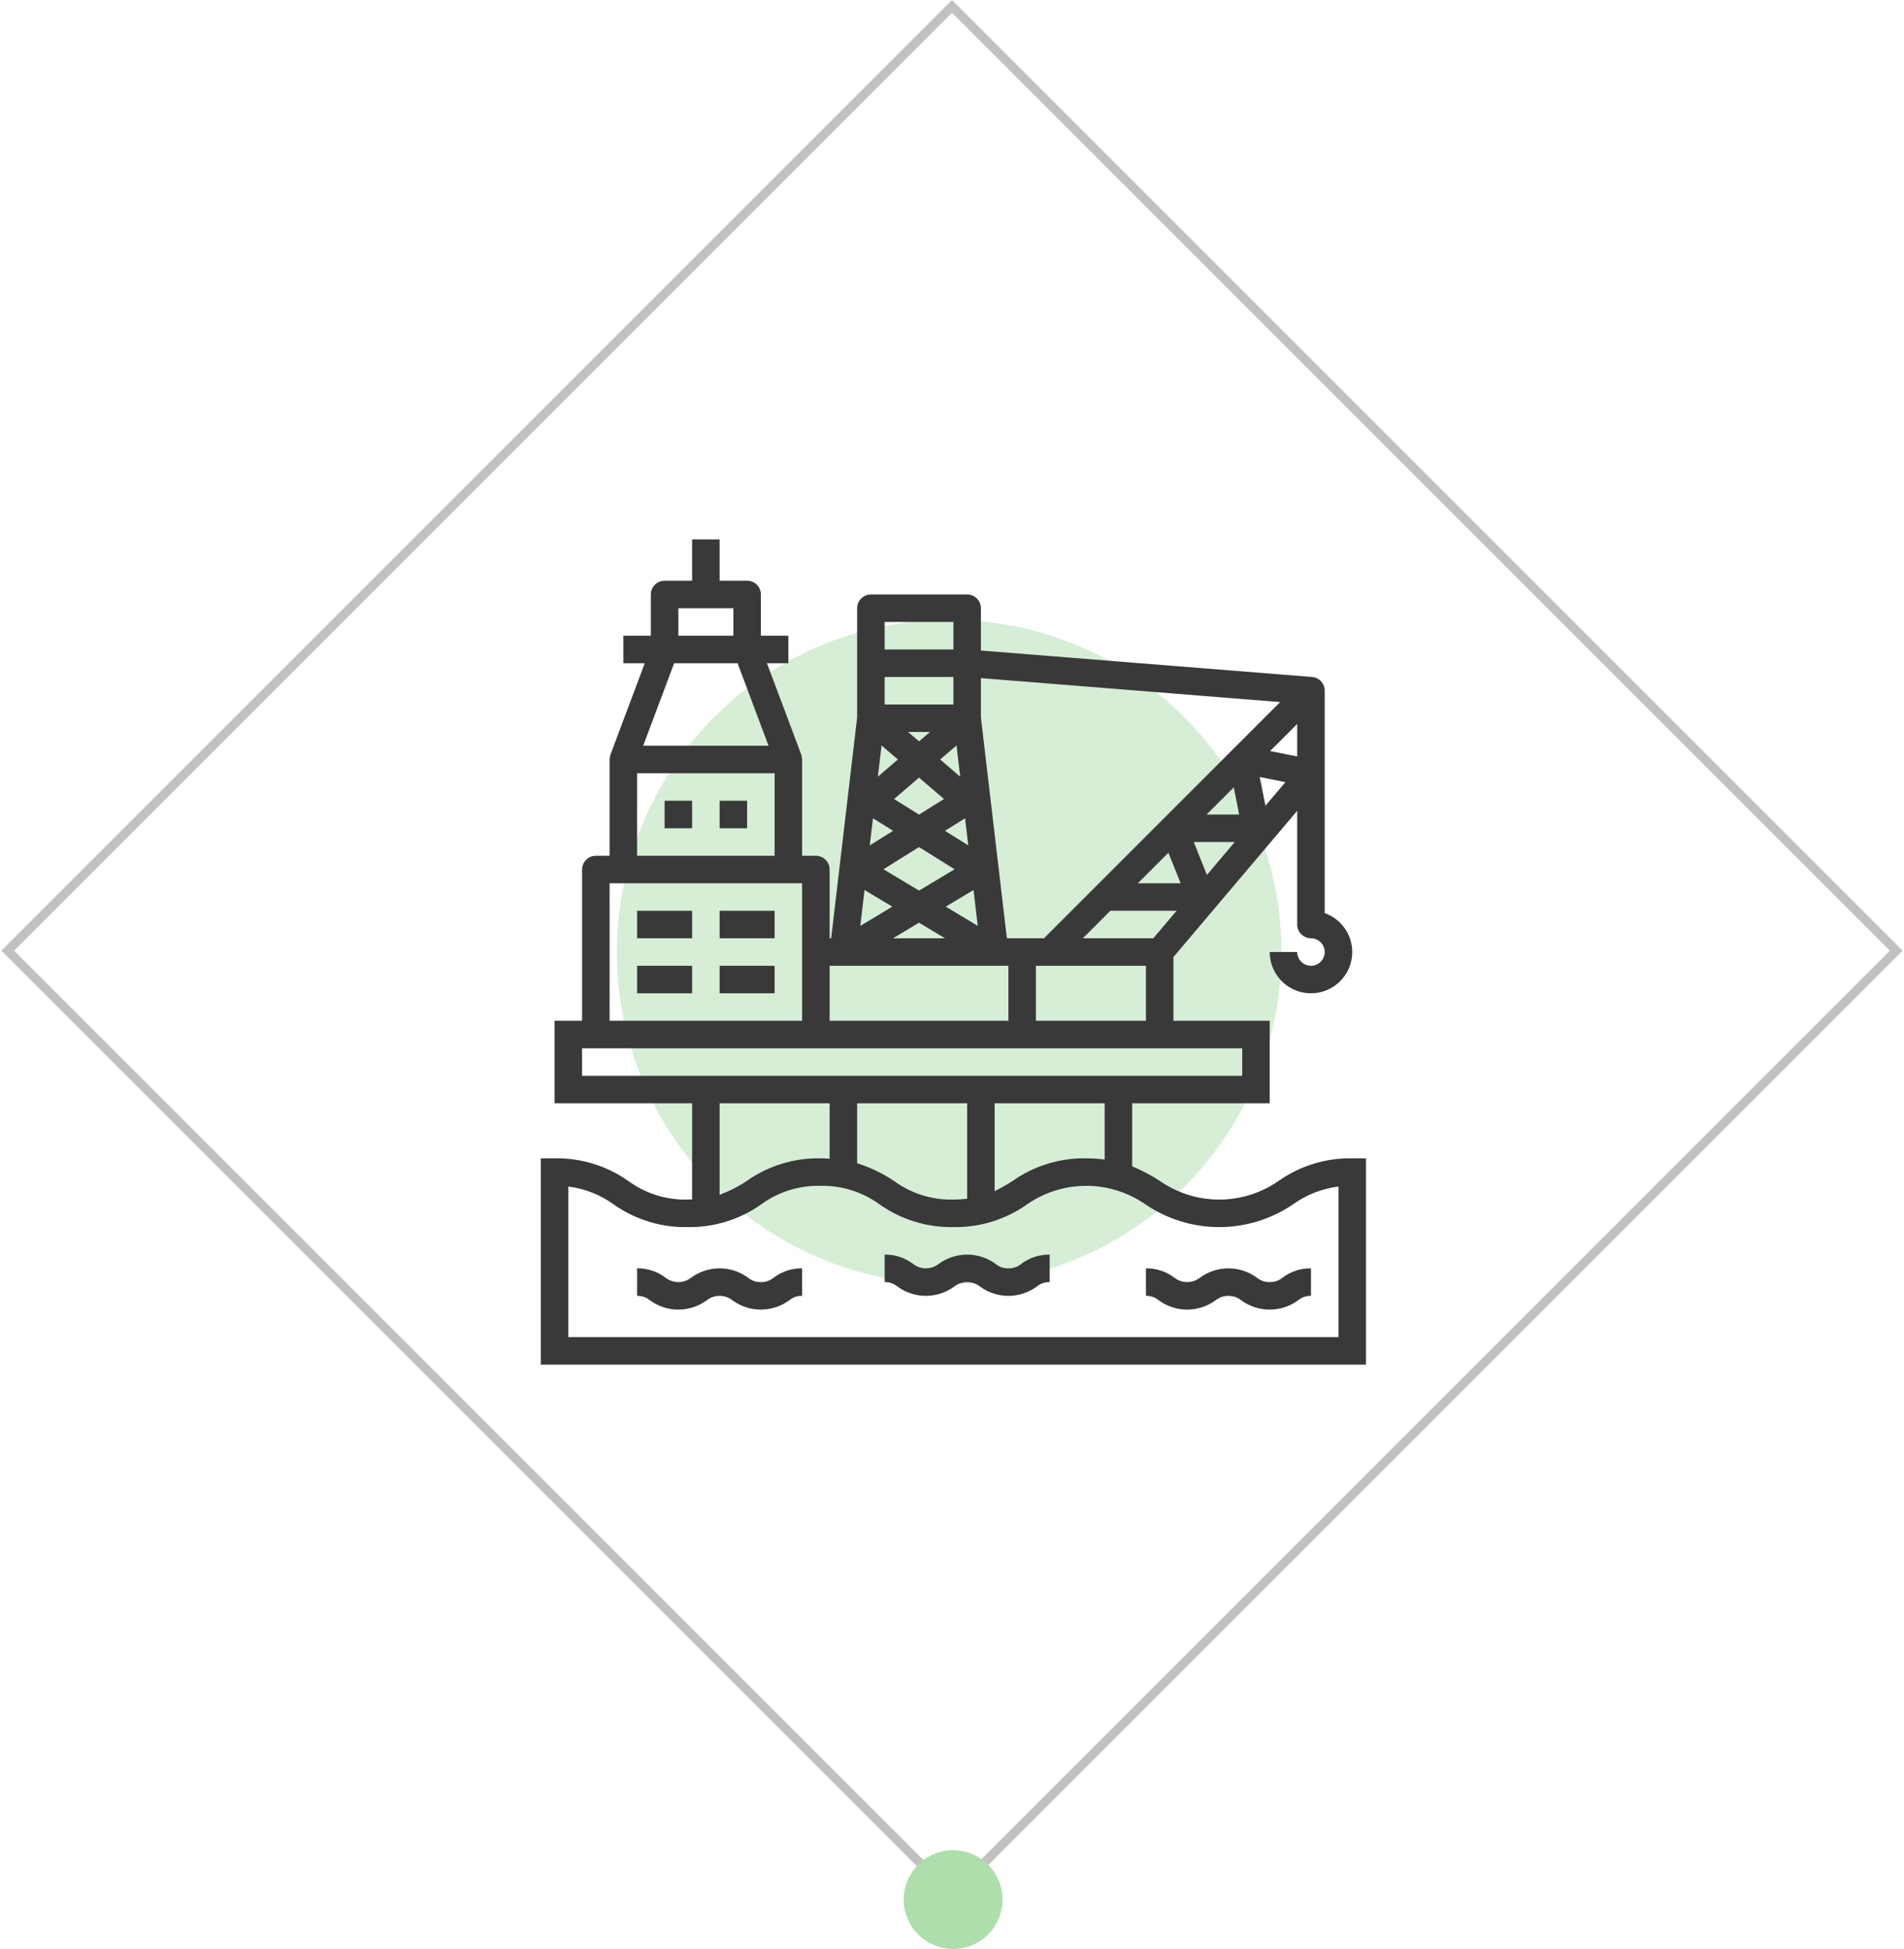 <?xml version="1.0" encoding="UTF-8"?> <svg xmlns="http://www.w3.org/2000/svg" width="212" height="217" viewBox="0 0 212 217" fill="none"> <circle opacity="0.5" cx="105.688" cy="106" r="37" fill="#AEDEAC"></circle> <rect x="106" y="0.707" width="148.686" height="148.686" transform="rotate(45 106 0.707)" stroke="#C1C1C2"></rect> <path d="M150.562 128.969C147.625 128.914 144.748 129.8 142.35 131.495C140.413 132.841 138.112 133.562 135.753 133.562C133.395 133.562 131.093 132.841 129.157 131.495C128.179 130.855 127.143 130.308 126.062 129.861V122.844H141.375V113.656H130.656V106.56L144.437 90.274V102.938C144.437 103.344 144.598 103.733 144.886 104.02C145.173 104.307 145.562 104.469 145.968 104.469C146.271 104.469 146.567 104.559 146.819 104.727C147.071 104.895 147.267 105.134 147.383 105.414C147.499 105.694 147.529 106.002 147.47 106.299C147.411 106.596 147.265 106.869 147.051 107.083C146.837 107.297 146.564 107.443 146.267 107.502C145.97 107.561 145.662 107.531 145.382 107.415C145.103 107.299 144.863 107.103 144.695 106.851C144.527 106.599 144.437 106.303 144.437 106H141.375C141.375 106.842 141.606 107.668 142.044 108.387C142.482 109.107 143.109 109.692 143.857 110.079C144.605 110.466 145.445 110.64 146.285 110.582C147.125 110.524 147.933 110.236 148.621 109.75C149.309 109.263 149.849 108.597 150.184 107.825C150.518 107.052 150.634 106.202 150.519 105.368C150.403 104.534 150.06 103.747 149.528 103.095C148.995 102.442 148.294 101.949 147.5 101.668V76.906C147.501 76.52 147.356 76.148 147.095 75.865C146.834 75.581 146.475 75.406 146.091 75.375L109.218 72.43V67.719C109.218 67.313 109.057 66.923 108.77 66.636C108.483 66.349 108.093 66.188 107.687 66.188H96.968C96.562 66.188 96.173 66.349 95.886 66.636C95.599 66.923 95.437 67.313 95.437 67.719V79.878L92.545 104.469H92.375V96.812C92.375 96.406 92.213 96.017 91.926 95.73C91.639 95.443 91.249 95.281 90.843 95.281H89.312V84.562C89.298 84.38 89.265 84.2 89.216 84.023L85.397 73.844H87.781V70.781H84.718V66.188C84.718 65.781 84.557 65.392 84.27 65.105C83.983 64.818 83.593 64.656 83.187 64.656H80.125V60.062H77.062V64.656H74C73.594 64.656 73.204 64.818 72.917 65.105C72.63 65.392 72.468 65.781 72.468 66.188V70.781H69.406V73.844H71.79L67.971 84.023C67.921 84.2 67.889 84.38 67.875 84.562V95.281H66.343C65.937 95.281 65.548 95.443 65.261 95.73C64.974 96.017 64.812 96.406 64.812 96.812V113.656H61.75V122.844H77.062V133.543C76.889 133.543 76.728 133.562 76.545 133.562C74.182 133.617 71.868 132.89 69.96 131.495C67.563 129.799 64.686 128.914 61.75 128.969H60.218V151.938H152.093V128.969H150.562ZM123 129.105C122.318 129.016 121.632 128.97 120.945 128.969C118.01 128.915 115.134 129.8 112.737 131.495C112.096 131.911 111.432 132.288 110.747 132.625V122.844H122.997L123 129.105ZM106.145 133.562C103.78 133.617 101.462 132.891 99.552 131.495C98.282 130.642 96.896 129.975 95.437 129.515V122.844H107.687V133.471C107.175 133.531 106.66 133.561 106.145 133.562ZM108.395 99.093L108.865 103.083L105.305 100.947L108.395 99.093ZM102.328 99.161L98.37 96.785L102.328 94.312L106.286 96.785L102.328 99.161ZM105.217 92.505L107.456 91.107L107.811 94.127L105.217 92.505ZM99.552 88.962L102.328 86.579L105.107 88.962L102.328 90.7L99.552 88.962ZM106.505 83.001L106.914 86.475L104.68 84.562L106.505 83.001ZM102.331 82.541L101.103 81.5H103.553L102.331 82.541ZM98.157 83.001L99.976 84.562L97.745 86.475L98.157 83.001ZM106.156 78.438H98.5V75.375H106.156V78.438ZM97.2 91.107L99.438 92.505L96.844 94.127L97.2 91.107ZM96.261 99.093L99.351 100.947L95.791 103.091L96.261 99.093ZM102.328 102.732L105.222 104.469H99.434L102.328 102.732ZM112.111 104.469L109.218 79.878V75.502L142.541 78.168L116.241 104.469H112.111ZM115.343 107.531H127.593V113.656H115.343V107.531ZM128.414 104.469H120.571L123.634 101.406H131.007L128.414 104.469ZM126.696 98.344L130.097 94.943L131.457 98.344H126.696ZM134.384 97.416L132.918 93.75H137.484L134.384 97.416ZM134.352 90.688L137.372 87.668L137.975 90.688H134.352ZM140.903 89.709L140.263 86.513L143.123 87.086L140.903 89.709ZM141.418 83.622L144.437 80.603V84.226L141.418 83.622ZM98.5 69.25H106.156V72.312H98.5V69.25ZM112.281 107.531V113.656H92.375V107.531H112.281ZM85.571 83.031H71.615L75.061 73.844H82.126L85.571 83.031ZM75.531 67.719H81.656V70.781H75.531V67.719ZM70.937 86.094H86.25V95.281H70.937V86.094ZM67.875 98.344H89.312V113.656H67.875V98.344ZM64.812 119.781V116.719H138.312V119.781H64.812ZM80.125 122.844H92.375V129.012C92.039 128.992 91.707 128.969 91.343 128.969C88.408 128.915 85.533 129.8 83.137 131.495C82.198 132.125 81.186 132.639 80.125 133.027V122.844ZM149.031 148.875H63.281V132.111C65.106 132.34 66.843 133.025 68.334 134.102C70.732 135.797 73.609 136.681 76.545 136.625C79.479 136.679 82.354 135.794 84.751 134.098C86.66 132.702 88.978 131.976 91.343 132.031C93.708 131.976 96.026 132.702 97.936 134.098C100.333 135.794 103.21 136.679 106.145 136.625C109.08 136.678 111.956 135.793 114.353 134.098C116.288 132.753 118.589 132.031 120.947 132.031C123.305 132.031 125.606 132.753 127.541 134.098C129.963 135.745 132.824 136.625 135.753 136.625C138.681 136.625 141.542 135.745 143.964 134.098C145.46 133.022 147.202 132.338 149.031 132.111V148.875Z" fill="#39393A"></path> <path d="M77.062 101.406H70.937V104.469H77.062V101.406Z" fill="#39393A"></path> <path d="M86.25 101.406H80.125V104.469H86.25V101.406Z" fill="#39393A"></path> <path d="M77.062 107.531H70.937V110.594H77.062V107.531Z" fill="#39393A"></path> <path d="M86.25 107.531H80.125V110.594H86.25V107.531Z" fill="#39393A"></path> <path d="M77.062 89.156H74V92.219H77.062V89.156Z" fill="#39393A"></path> <path d="M83.187 89.156H80.125V92.219H83.187V89.156Z" fill="#39393A"></path> <path d="M84.718 142.75C84.189 142.765 83.673 142.584 83.27 142.242C82.355 141.577 81.254 141.219 80.123 141.219C78.993 141.219 77.891 141.577 76.976 142.242C76.567 142.571 76.056 142.75 75.531 142.75C75.005 142.75 74.495 142.571 74.085 142.242C73.178 141.561 72.071 141.201 70.937 141.219V144.281C71.465 144.267 71.979 144.448 72.381 144.79C73.295 145.454 74.396 145.812 75.526 145.812C76.656 145.812 77.757 145.454 78.671 144.79C79.082 144.461 79.592 144.281 80.118 144.281C80.645 144.281 81.155 144.461 81.566 144.79C82.481 145.454 83.583 145.812 84.715 145.812C85.846 145.812 86.948 145.454 87.864 144.79C88.267 144.447 88.783 144.266 89.312 144.281V141.219C88.179 141.203 87.072 141.563 86.164 142.242C85.761 142.583 85.246 142.764 84.718 142.75Z" fill="#39393A"></path> <path d="M112.281 141.219C111.752 141.234 111.236 141.053 110.832 140.71C109.918 140.046 108.816 139.688 107.686 139.688C106.555 139.688 105.453 140.046 104.539 140.71C104.129 141.039 103.619 141.219 103.093 141.219C102.568 141.219 102.058 141.039 101.648 140.71C100.741 140.03 99.633 139.67 98.5 139.687V142.75C99.027 142.736 99.541 142.917 99.944 143.258C100.858 143.923 101.959 144.281 103.089 144.281C104.219 144.281 105.32 143.923 106.234 143.258C106.644 142.929 107.155 142.75 107.681 142.75C108.207 142.75 108.718 142.929 109.128 143.258C110.043 143.923 111.146 144.281 112.277 144.281C113.408 144.281 114.511 143.923 115.426 143.258C115.83 142.916 116.346 142.735 116.875 142.75V139.687C115.741 139.672 114.634 140.031 113.726 140.71C113.324 141.052 112.809 141.233 112.281 141.219Z" fill="#39393A"></path> <path d="M141.375 142.75C140.846 142.765 140.33 142.584 139.926 142.242C139.011 141.578 137.909 141.22 136.779 141.22C135.648 141.22 134.546 141.578 133.631 142.242C133.221 142.571 132.712 142.75 132.186 142.75C131.661 142.75 131.151 142.571 130.742 142.242C129.835 141.561 128.727 141.201 127.593 141.219V144.281C128.121 144.267 128.635 144.448 129.037 144.79C129.951 145.454 131.052 145.813 132.182 145.813C133.312 145.813 134.413 145.454 135.326 144.79C135.737 144.46 136.248 144.281 136.774 144.281C137.3 144.281 137.811 144.46 138.222 144.79C139.137 145.454 140.239 145.812 141.37 145.812C142.501 145.812 143.603 145.454 144.518 144.79C144.922 144.447 145.439 144.266 145.968 144.281V141.219C144.834 141.203 143.727 141.562 142.819 142.242C142.416 142.583 141.902 142.764 141.375 142.75Z" fill="#39393A"></path> <circle r="5.5" transform="matrix(1 0 0 -1 106.123 211.5)" fill="#AEDEAC"></circle> </svg> 